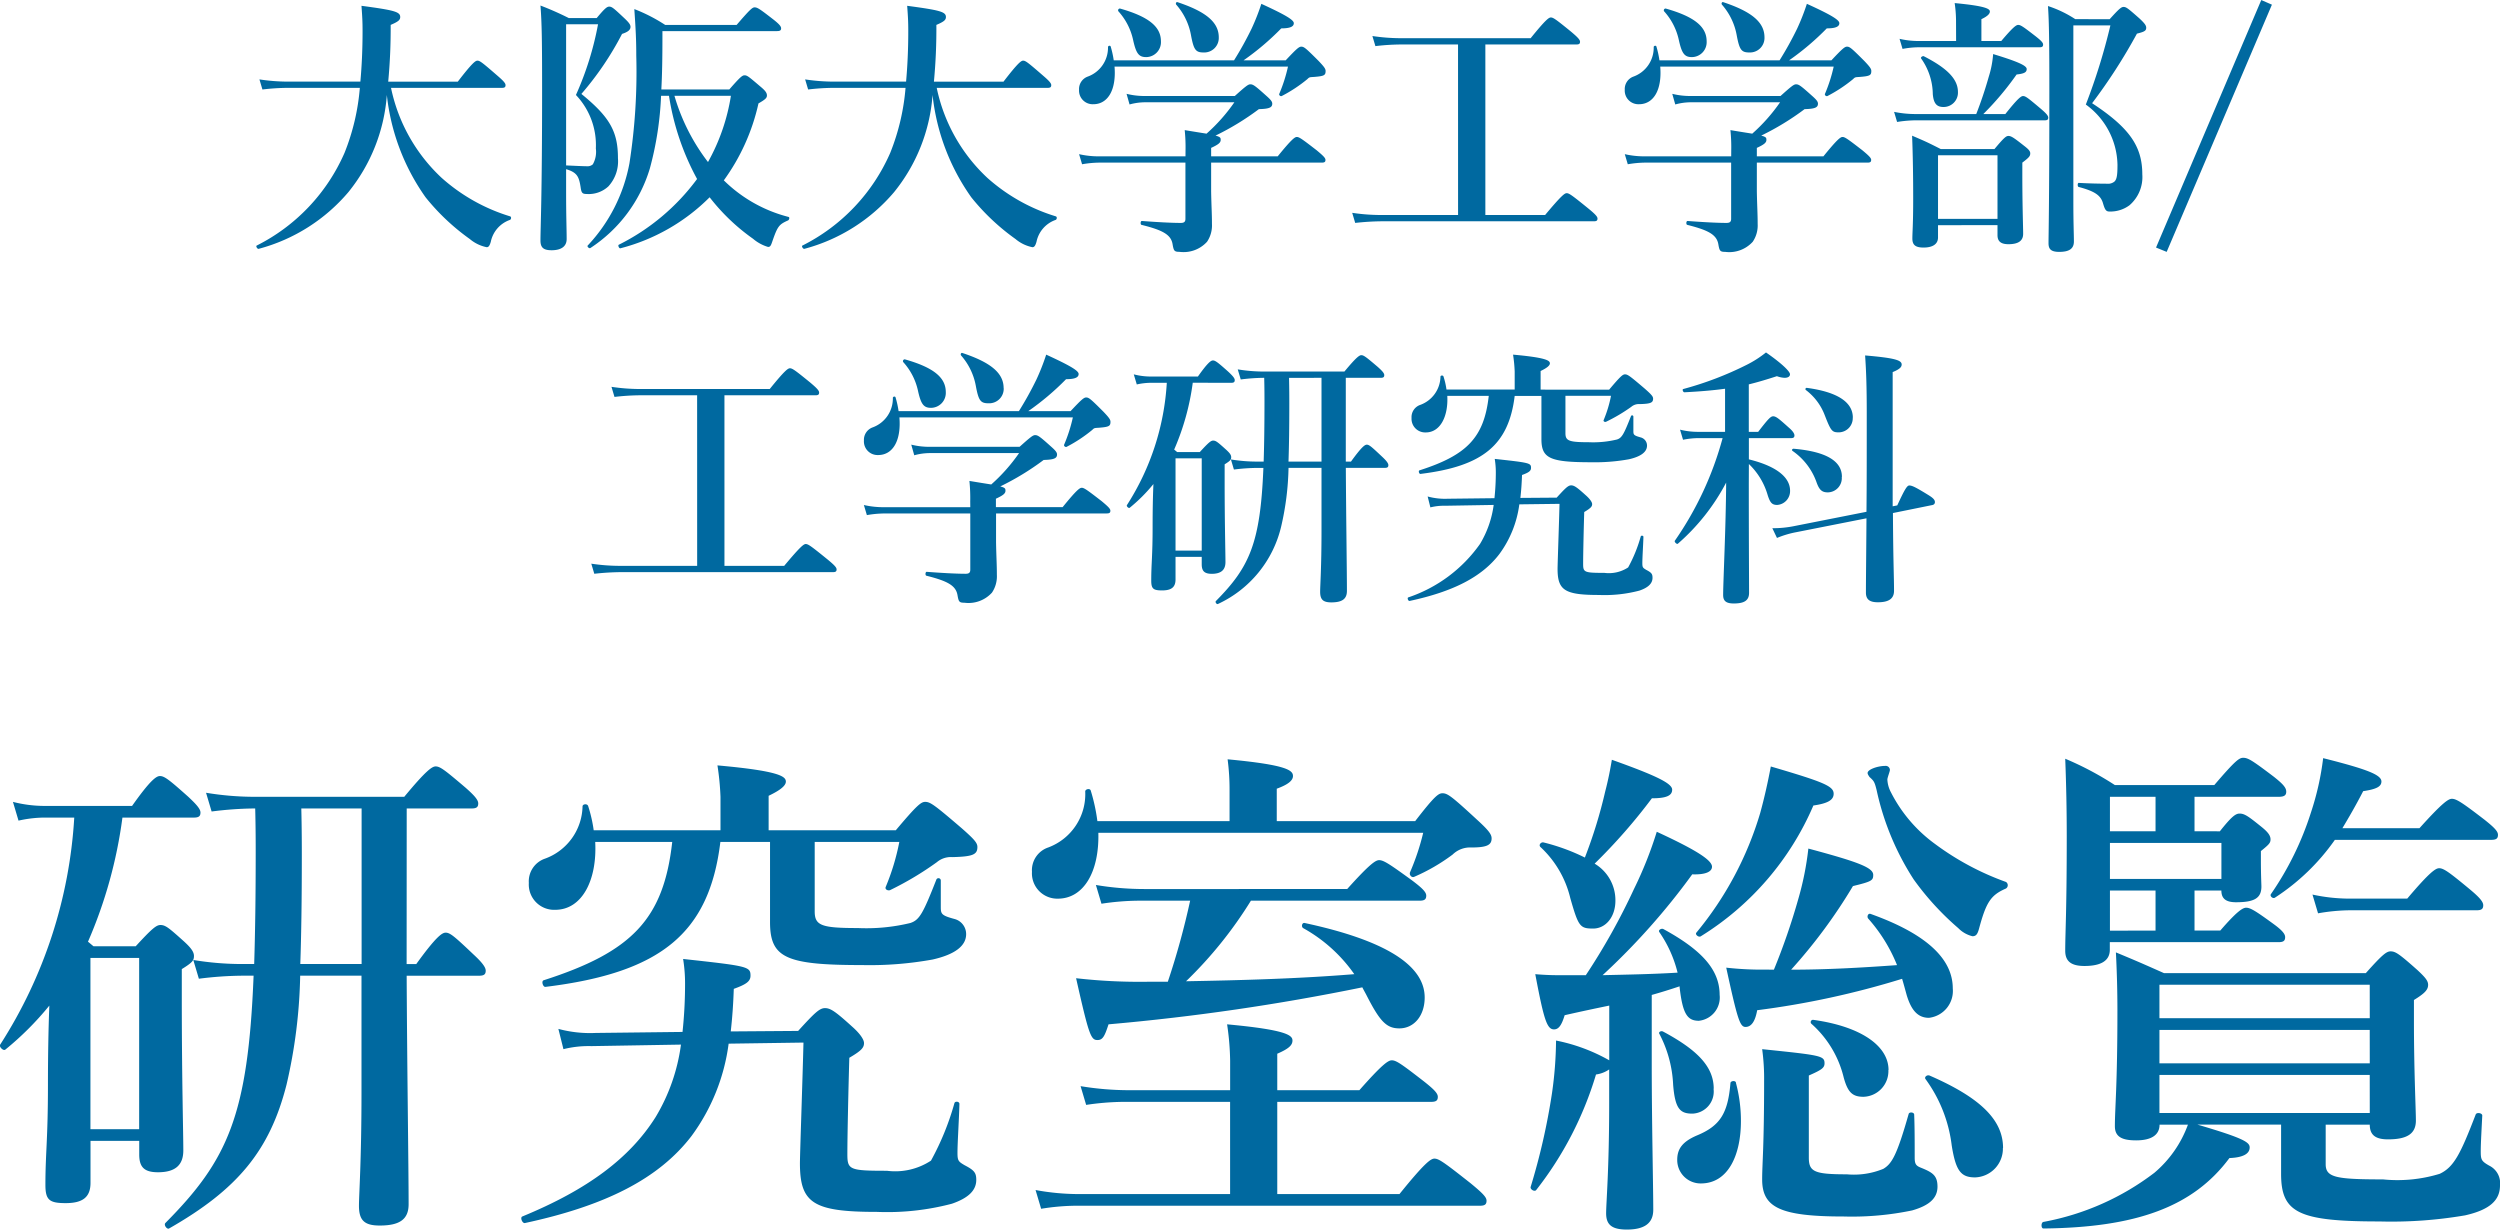 <svg xmlns="http://www.w3.org/2000/svg" width="128.274" height="63.088" viewBox="0 0 128.274 63.088">
  <g id="グループ_1328" data-name="グループ 1328" transform="translate(-1110.4 -440.226)">
    <path id="パス_1426" data-name="パス 1426" d="M-38.843-7.266c.14,0,.182-.042.182-.14s-.112-.224-.434-.5c-.742-.644-.882-.756-1.008-.756-.1,0-.266.112-1.008,1.078h-3.57a28.964,28.964,0,0,0,.126-2.912c.392-.168.49-.252.49-.406,0-.266-.308-.35-1.988-.574.042.574.056.812.056,1.3,0,.952-.042,1.806-.112,2.59h-3.724A9.828,9.828,0,0,1-51.289-7.7l.154.518a11.361,11.361,0,0,1,1.274-.084h3.724a11.437,11.437,0,0,1-.784,3.332A9.631,9.631,0,0,1-51.429.826c-.056.028.028.182.1.168a9.1,9.1,0,0,0,4.606-2.912A8.945,8.945,0,0,0-44.751-6.9a11.12,11.12,0,0,0,1.988,5.25A11.325,11.325,0,0,0-40.495.49a1.94,1.94,0,0,0,.868.42c.1,0,.154-.084.21-.28a1.509,1.509,0,0,1,.98-1.12c.07-.028.084-.154.014-.182a9.373,9.373,0,0,1-3.514-1.974,8.738,8.738,0,0,1-2.6-4.62Zm3.29,4.172c.56.168.658.378.742.91.042.308.084.364.322.364a1.484,1.484,0,0,0,1.106-.392,1.909,1.909,0,0,0,.49-1.442c0-1.372-.42-2.114-1.876-3.3a15.732,15.732,0,0,0,2.086-3.08c.308-.1.434-.21.434-.364,0-.112-.084-.224-.322-.448-.532-.5-.63-.588-.77-.588-.112,0-.224.084-.644.588h-1.428a15.669,15.669,0,0,0-1.456-.644c.07.882.084,1.862.084,4.3,0,5.572-.084,7.056-.084,7.756,0,.364.154.5.574.5.448,0,.77-.168.77-.574,0-.532-.028-1.05-.028-2.464Zm0-7.434h1.638A15.919,15.919,0,0,1-35.049-6.9a3.728,3.728,0,0,1,1.022,2.744,1.307,1.307,0,0,1-.154.812.394.394,0,0,1-.294.1c-.21,0-.742-.028-1.078-.042Zm4.886,3.346c.042-.784.056-1.652.056-2.632v-.364h5.88c.154,0,.21-.042.21-.14s-.084-.21-.406-.462c-.686-.532-.812-.616-.952-.616-.112,0-.224.084-.924.9h-3.668a8.441,8.441,0,0,0-1.582-.812c.07,1.022.1,1.582.1,2.394a30.485,30.485,0,0,1-.35,5.516A8.389,8.389,0,0,1-34.447.826c-.042.056.084.168.14.126a7.412,7.412,0,0,0,3.052-4.088,16.69,16.69,0,0,0,.574-3.724h.406a13.057,13.057,0,0,0,1.442,4.27A11.182,11.182,0,0,1-32.851.784c-.056.028.014.2.084.182a9.994,9.994,0,0,0,4.578-2.618A10.354,10.354,0,0,0-25.963.476a2.109,2.109,0,0,0,.77.42c.1,0,.14-.042.21-.252.28-.812.35-.9.812-1.106.07-.028.1-.168.028-.182A7.31,7.31,0,0,1-27.461-2.52a10.626,10.626,0,0,0,1.778-3.948c.35-.2.434-.28.434-.406s-.07-.238-.322-.448c-.588-.5-.686-.588-.826-.588-.112,0-.224.084-.784.728Zm3.57.322a10.2,10.2,0,0,1-1.176,3.4,10.273,10.273,0,0,1-1.722-3.4Zm16.254-.406c.14,0,.182-.042.182-.14s-.112-.224-.434-.5c-.742-.644-.882-.756-1.008-.756-.1,0-.266.112-1.008,1.078h-3.57a28.963,28.963,0,0,0,.126-2.912c.392-.168.49-.252.49-.406,0-.266-.308-.35-1.988-.574.042.574.056.812.056,1.3,0,.952-.042,1.806-.112,2.59h-3.724A9.828,9.828,0,0,1-23.289-7.7l.154.518a11.361,11.361,0,0,1,1.274-.084h3.724a11.437,11.437,0,0,1-.784,3.332A9.631,9.631,0,0,1-23.429.826c-.056.028.028.182.1.168a9.1,9.1,0,0,0,4.606-2.912A8.945,8.945,0,0,0-16.751-6.9a11.12,11.12,0,0,0,1.988,5.25A11.325,11.325,0,0,0-12.495.49a1.94,1.94,0,0,0,.868.42c.1,0,.154-.084.21-.28a1.509,1.509,0,0,1,.98-1.12c.07-.028.084-.154.014-.182a9.373,9.373,0,0,1-3.514-1.974,8.738,8.738,0,0,1-2.6-4.62Zm7.07,3.514h-4.48a4.468,4.468,0,0,1-.98-.112l.154.518A5.454,5.454,0,0,1-8.2-3.43h4.424V-.546c0,.154-.07.21-.238.21-.5,0-1.232-.042-2-.1-.07,0-.084.182-.014.2C-4.907.042-4.5.28-4.431.784c.056.308.084.364.35.364A1.625,1.625,0,0,0-2.667.63a1.493,1.493,0,0,0,.252-.91c0-.532-.028-.9-.042-1.666V-3.43H3.227c.14,0,.182-.042.182-.14s-.112-.21-.448-.49c-.742-.574-.9-.686-1.022-.686-.1,0-.266.112-.98.994H-2.457v-.434c.364-.168.49-.266.49-.406,0-.1,0-.154-.266-.224A13.588,13.588,0,0,0-.007-6.174c.532-.014.686-.084.686-.28,0-.112-.084-.21-.322-.42-.546-.49-.658-.574-.8-.574-.112,0-.224.084-.8.6H-5.887a3.824,3.824,0,0,1-.91-.112l.154.546a3.017,3.017,0,0,1,.8-.112h4.578a8.935,8.935,0,0,1-1.428,1.61c-.266-.042-.63-.1-1.12-.182a8.663,8.663,0,0,1,.042,1.05ZM-7.455-8.68a4.892,4.892,0,0,0-.154-.7c-.014-.07-.126-.056-.14.014A1.577,1.577,0,0,1-8.8-7.84a.679.679,0,0,0-.434.672.7.7,0,0,0,.728.742c.756,0,1.19-.742,1.092-1.932h8.9a7.892,7.892,0,0,1-.448,1.4c-.028.07.07.14.126.112a7.394,7.394,0,0,0,1.316-.868c.1-.1.112-.1.336-.112.532-.042.6-.084.6-.308,0-.112-.084-.224-.364-.518-.644-.644-.742-.728-.882-.728-.112,0-.224.084-.8.7H-.791a13.439,13.439,0,0,0,1.932-1.638c.476,0,.644-.1.644-.266S1.379-11,.119-11.578a11.316,11.316,0,0,1-.5,1.274,17.269,17.269,0,0,1-.9,1.624Zm5.39-1.176c0-.77-.644-1.316-2.114-1.806-.07-.028-.112.07-.07.126a3.242,3.242,0,0,1,.756,1.554c.14.756.238.9.644.9A.746.746,0,0,0-2.065-9.856Zm-2.968.2c0-.742-.616-1.26-2.1-1.68a.092.092,0,0,0-.084.14,3.2,3.2,0,0,1,.756,1.47c.154.7.294.882.672.882A.767.767,0,0,0-5.033-9.66ZM10.213-.742H6.265A10.041,10.041,0,0,1,4.781-.854l.154.518A13.232,13.232,0,0,1,6.307-.42H17.185c.14,0,.182-.042.182-.14s-.112-.224-.49-.532c-.812-.658-.966-.77-1.092-.77-.1,0-.266.112-1.106,1.12H11.613v-8.75h4.676c.14,0,.182-.042.182-.14s-.112-.224-.462-.518c-.756-.616-.91-.728-1.036-.728-.1,0-.266.112-1.036,1.064H7.287a9.867,9.867,0,0,1-1.47-.112l.154.518a11.821,11.821,0,0,1,1.3-.084h2.94Zm14.014-3.01h-4.48a4.468,4.468,0,0,1-.98-.112l.154.518A5.454,5.454,0,0,1,19.8-3.43h4.424V-.546c0,.154-.07.21-.238.21-.5,0-1.232-.042-2-.1-.07,0-.084.182-.014.2,1.12.28,1.526.518,1.6,1.022.056.308.084.364.35.364A1.625,1.625,0,0,0,25.333.63a1.493,1.493,0,0,0,.252-.91c0-.532-.028-.9-.042-1.666V-3.43h5.684c.14,0,.182-.042.182-.14s-.112-.21-.448-.49c-.742-.574-.9-.686-1.022-.686-.1,0-.266.112-.98.994H25.543v-.434c.364-.168.49-.266.49-.406,0-.1,0-.154-.266-.224a13.588,13.588,0,0,0,2.226-1.358c.532-.014.686-.084.686-.28,0-.112-.084-.21-.322-.42-.546-.49-.658-.574-.8-.574-.112,0-.224.084-.8.6H22.113a3.824,3.824,0,0,1-.91-.112l.154.546a3.017,3.017,0,0,1,.8-.112h4.578a8.935,8.935,0,0,1-1.428,1.61c-.266-.042-.63-.1-1.12-.182a8.663,8.663,0,0,1,.042,1.05ZM20.545-8.68a4.891,4.891,0,0,0-.154-.7c-.014-.07-.126-.056-.14.014A1.577,1.577,0,0,1,19.2-7.84a.679.679,0,0,0-.434.672.7.7,0,0,0,.728.742c.756,0,1.19-.742,1.092-1.932h8.9a7.892,7.892,0,0,1-.448,1.4c-.028.07.07.14.126.112a7.394,7.394,0,0,0,1.316-.868c.1-.1.112-.1.336-.112.532-.042.6-.084.6-.308,0-.112-.084-.224-.364-.518-.644-.644-.742-.728-.882-.728-.112,0-.224.084-.8.7h-2.17a13.439,13.439,0,0,0,1.932-1.638c.476,0,.644-.1.644-.266s-.406-.42-1.666-.994a11.316,11.316,0,0,1-.5,1.274,17.269,17.269,0,0,1-.9,1.624Zm5.39-1.176c0-.77-.644-1.316-2.114-1.806-.07-.028-.112.07-.07.126a3.242,3.242,0,0,1,.756,1.554c.14.756.238.9.644.9A.746.746,0,0,0,25.935-9.856Zm-2.968.2c0-.742-.616-1.26-2.1-1.68a.092.092,0,0,0-.084.14,3.2,3.2,0,0,1,.756,1.47c.154.7.294.882.672.882A.767.767,0,0,0,22.967-9.66Zm12.8-.014H33.817a4.239,4.239,0,0,1-.952-.112l.154.518a4.553,4.553,0,0,1,.8-.084h6.23c.14,0,.182-.042.182-.14s-.112-.21-.378-.42c-.616-.476-.77-.588-.9-.588-.1,0-.266.112-.868.826H37.065v-1.12c.294-.14.434-.266.434-.392s-.154-.28-1.806-.434a6.408,6.408,0,0,1,.07.882ZM33.677-5.922a5.545,5.545,0,0,1-1.092-.112l.154.518a6.252,6.252,0,0,1,.938-.084h6.636c.14,0,.182-.042.182-.14s-.112-.224-.392-.462c-.63-.532-.77-.644-.9-.644-.1,0-.266.112-.91.924H37.163a15.033,15.033,0,0,0,1.708-2.03c.392-.042.518-.112.518-.28S38.983-8.6,37.667-9a5.061,5.061,0,0,1-.224,1.162c-.168.6-.406,1.316-.644,1.918Zm4.214,5.7V.294c0,.308.168.462.56.462.5,0,.756-.168.756-.532s-.042-1.442-.042-3.038V-3.43c.35-.266.406-.336.406-.476,0-.112-.084-.21-.322-.392-.532-.42-.658-.5-.8-.5-.112,0-.224.084-.714.672H34.979c-.686-.35-.784-.392-1.47-.686.042,1.078.056,2.156.056,3.22,0,1.372-.042,1.722-.042,2.058s.168.462.574.462c.476,0,.742-.182.742-.518v-.63Zm0-.322H34.839V-3.808h3.052Zm-2.03-6.51c0-.658-.546-1.218-1.75-1.834-.056-.028-.182.056-.14.112a3.224,3.224,0,0,1,.6,1.834c.042.476.2.658.546.658A.736.736,0,0,0,35.861-7.056Zm6.02-3.738a5.879,5.879,0,0,0-1.4-.672c.056.8.07,1.918.07,4.382,0,5.894-.042,7.308-.042,7.784,0,.266.084.448.546.448s.756-.126.756-.532c0-.364-.028-.91-.028-2.058v-9.03h1.9a31.013,31.013,0,0,1-1.26,4.06,3.9,3.9,0,0,1,1.624,3.094c0,.5-.028.756-.168.868a.515.515,0,0,1-.364.1c-.364,0-.98-.014-1.456-.042-.07,0-.07.2,0,.21.854.224,1.134.448,1.246.84.1.336.154.42.336.42a1.649,1.649,0,0,0,1.022-.322,1.906,1.906,0,0,0,.658-1.582c0-1.442-.658-2.394-2.576-3.654a28.26,28.26,0,0,0,2.3-3.57c.406-.1.476-.154.476-.308,0-.112-.084-.224-.336-.462-.588-.518-.686-.6-.826-.6-.112,0-.224.084-.714.63Zm4.69,11.942,5.4-12.684-.546-.238-5.4,12.7Zm-75.4,16.11h-3.948a10.041,10.041,0,0,1-1.484-.112l.154.518a13.232,13.232,0,0,1,1.372-.084h10.878c.14,0,.182-.042.182-.14s-.112-.224-.49-.532c-.812-.658-.966-.77-1.092-.77-.1,0-.266.112-1.106,1.12h-3.066V8.508h4.676c.14,0,.182-.042.182-.14s-.112-.224-.462-.518c-.756-.616-.91-.728-1.036-.728-.1,0-.266.112-1.036,1.064h-6.65a9.867,9.867,0,0,1-1.47-.112l.154.518a11.821,11.821,0,0,1,1.3-.084h2.94Zm14.014-3.01h-4.48a4.468,4.468,0,0,1-.98-.112l.154.518a5.454,5.454,0,0,1,.882-.084h4.424v2.884c0,.154-.07.21-.238.21-.5,0-1.232-.042-2-.1-.07,0-.084.182-.014.2,1.12.28,1.526.518,1.6,1.022.056.308.084.364.35.364a1.625,1.625,0,0,0,1.414-.518,1.493,1.493,0,0,0,.252-.91c0-.532-.028-.9-.042-1.666V14.57h5.684c.14,0,.182-.042.182-.14s-.112-.21-.448-.49c-.742-.574-.9-.686-1.022-.686-.1,0-.266.112-.98.994H-13.5v-.434c.364-.168.49-.266.49-.406,0-.1,0-.154-.266-.224a13.588,13.588,0,0,0,2.226-1.358c.532-.014.686-.084.686-.28,0-.112-.084-.21-.322-.42-.546-.49-.658-.574-.8-.574-.112,0-.224.084-.8.6h-4.648a3.824,3.824,0,0,1-.91-.112l.154.546a3.017,3.017,0,0,1,.8-.112h4.578a8.935,8.935,0,0,1-1.428,1.61c-.266-.042-.63-.1-1.12-.182a8.663,8.663,0,0,1,.042,1.05ZM-18.494,9.32a4.891,4.891,0,0,0-.154-.7c-.014-.07-.126-.056-.14.014a1.577,1.577,0,0,1-1.05,1.526.679.679,0,0,0-.434.672.7.7,0,0,0,.728.742c.756,0,1.19-.742,1.092-1.932h8.9a7.892,7.892,0,0,1-.448,1.4c-.028.07.07.14.126.112a7.394,7.394,0,0,0,1.316-.868c.1-.1.112-.1.336-.112.532-.042.6-.084.6-.308,0-.112-.084-.224-.364-.518-.644-.644-.742-.728-.882-.728-.112,0-.224.084-.8.7h-2.17A13.439,13.439,0,0,0-9.9,7.682c.476,0,.644-.1.644-.266S-9.66,7-10.92,6.422a11.316,11.316,0,0,1-.5,1.274,17.269,17.269,0,0,1-.9,1.624Zm5.39-1.176c0-.77-.644-1.316-2.114-1.806-.07-.028-.112.07-.07.126a3.242,3.242,0,0,1,.756,1.554c.14.756.238.9.644.9A.746.746,0,0,0-13.1,8.144Zm-2.968.2c0-.742-.616-1.26-2.1-1.68a.092.092,0,0,0-.084.14A3.2,3.2,0,0,1-17.5,8.27c.154.7.294.882.672.882A.767.767,0,0,0-16.072,8.34Zm14.644-.476c.14,0,.182-.042.182-.14s-.112-.224-.336-.434c-.518-.462-.658-.574-.784-.574-.1,0-.266.112-.77.826H-5.558a3.51,3.51,0,0,1-.868-.112l.154.518a3.368,3.368,0,0,1,.686-.084h.854a13.012,13.012,0,0,1-2.044,6.272c-.042.056.084.182.14.14a8.348,8.348,0,0,0,1.218-1.218c-.028.6-.042,1.372-.042,2.2,0,1.512-.07,1.876-.07,2.758,0,.42.112.5.56.5.476,0,.686-.168.686-.56V16.8H-2.94v.378c0,.35.14.49.518.49.476,0,.7-.2.7-.6,0-.49-.042-2-.042-4.186V12.05c.294-.182.336-.238.336-.364s-.084-.224-.266-.392c-.42-.378-.518-.462-.658-.462-.112,0-.224.084-.686.588H-4.2c-.056-.042-.1-.084-.154-.126A12.756,12.756,0,0,0-3.4,7.864Zm-1.512,8.61H-4.284V11.742H-2.94ZM4.452,7.612H6.244c.14,0,.182-.042.182-.14s-.112-.224-.35-.434c-.56-.476-.7-.588-.826-.588-.1,0-.266.112-.868.84H.252a8.246,8.246,0,0,1-1.344-.112l.154.518A9.825,9.825,0,0,1,.238,7.612H.266C.28,8.13.28,8.62.28,8.83c0,1.176-.014,2.2-.042,3.08H-.1A8.246,8.246,0,0,1-1.442,11.8l.154.518a10.058,10.058,0,0,1,1.2-.084H.224C.07,16.1-.49,17.328-2.212,19.064c-.056.056.042.182.1.154a5.861,5.861,0,0,0,3.248-3.976,14.356,14.356,0,0,0,.378-3.01H3.206v3.234c0,1.876-.07,2.814-.07,3.122,0,.406.154.546.574.546.546,0,.8-.168.8-.588,0-.994-.042-3.808-.056-6.314h2c.14,0,.182-.042.182-.14s-.112-.238-.322-.434c-.532-.5-.658-.616-.784-.616-.1,0-.266.112-.812.868H4.452Zm-1.246,0v4.3H1.512c.028-.8.042-1.778.042-2.982,0-.238,0-.756-.014-1.316Zm6.412.6a3.877,3.877,0,0,0-.154-.672c-.028-.07-.154-.056-.154.014A1.572,1.572,0,0,1,8.274,9a.663.663,0,0,0-.448.672.7.7,0,0,0,.728.742c.756,0,1.162-.84,1.106-1.876h2.128c-.238,2.128-1.106,3.038-3.556,3.822-.07.028-.014.2.056.182,3.192-.392,4.522-1.484,4.83-4H14.49v2.212c0,.994.434,1.19,2.562,1.19a9.727,9.727,0,0,0,1.932-.154c.616-.14.924-.378.924-.7a.433.433,0,0,0-.322-.42c-.364-.1-.378-.14-.378-.336V9.6a.064.064,0,0,0-.126-.014c-.364.924-.462,1.106-.714,1.19a5.161,5.161,0,0,1-1.456.14c-1.008,0-1.19-.07-1.19-.462V8.536H18.06a6.313,6.313,0,0,1-.378,1.246c-.028.07.07.112.126.084A8.685,8.685,0,0,0,19.1,9.1a.6.6,0,0,1,.434-.14c.56-.014.686-.07.686-.28,0-.112-.084-.21-.434-.518-.756-.644-.868-.728-1.008-.728-.112,0-.224.084-.812.784H14.448V7.262c.322-.154.476-.28.476-.392,0-.14-.168-.294-1.89-.448a7.4,7.4,0,0,1,.084.868v.924Zm5.8,5.866c-.028,1.12-.1,3.094-.1,3.332,0,1.106.364,1.344,2.128,1.344a7,7,0,0,0,2.072-.224c.448-.154.672-.364.672-.658,0-.2-.056-.266-.322-.406-.168-.1-.2-.126-.2-.336,0-.294.042-.91.056-1.358,0-.07-.126-.084-.14-.014a7.453,7.453,0,0,1-.644,1.582,1.8,1.8,0,0,1-1.218.28c-1.036,0-1.092-.028-1.092-.462,0-.476.028-1.778.056-2.66.336-.2.406-.28.406-.406,0-.1-.112-.266-.336-.462-.448-.406-.588-.5-.742-.5s-.294.14-.742.63l-1.862.014q.063-.546.084-1.176c.35-.126.462-.21.462-.364,0-.252-.07-.266-1.862-.462a4.222,4.222,0,0,1,.056.686,12.528,12.528,0,0,1-.07,1.33l-2.394.028A3.362,3.362,0,0,1,8.652,13.7l.14.56a2.859,2.859,0,0,1,.77-.084l2.478-.042a5.21,5.21,0,0,1-.7,2,7.375,7.375,0,0,1-3.682,2.744c-.07.028,0,.2.07.182,2.212-.476,3.7-1.218,4.606-2.408a5.5,5.5,0,0,0,1.022-2.548Zm9.716-2.044a3.571,3.571,0,0,1,.966,1.6c.126.392.224.5.49.5a.711.711,0,0,0,.658-.728c0-.714-.742-1.274-2.114-1.61V10.706h2.156c.14,0,.182-.042.182-.14s-.1-.238-.28-.392c-.5-.448-.658-.588-.812-.588-.126,0-.252.126-.77.8H25.13V7.948c.462-.112.924-.252,1.442-.42a1.314,1.314,0,0,0,.392.084c.2,0,.28-.084.28-.182,0-.154-.462-.588-1.232-1.12a5.411,5.411,0,0,1-.98.63A17.142,17.142,0,0,1,21.77,8.186c-.07.014-.014.168.056.168.826-.042,1.484-.1,2.086-.182v2.212h-1.4a3.824,3.824,0,0,1-.91-.112l.154.518a4.135,4.135,0,0,1,.756-.084h1.274a16.933,16.933,0,0,1-2.45,5.264c-.042.056.1.2.154.154a10.786,10.786,0,0,0,2.478-3.136c-.014,2.31-.154,5.1-.154,5.768,0,.308.154.434.546.434.518,0,.784-.14.784-.546,0-.644-.014-2.716-.014-5.614Zm7.378,2.17V7.318c.378-.154.462-.266.462-.392,0-.224-.392-.336-1.876-.462.056.8.084,1.624.084,2.912,0,2.17,0,3.822-.014,5.11l-3.752.742a5.447,5.447,0,0,1-1.078.1l.238.5a4.923,4.923,0,0,1,.98-.294l3.612-.714c-.014,2.086-.028,3.108-.028,3.808,0,.364.2.5.616.5.532,0,.826-.168.826-.588,0-.742-.042-1.428-.056-3.99l2-.406c.1-.014.154-.07.154-.154,0-.112-.084-.21-.336-.364-.658-.406-.84-.49-.98-.49-.112,0-.238.2-.616,1.022Zm-2.044-4.55c0-.8-.8-1.316-2.352-1.526a.064.064,0,0,0-.056.112,2.909,2.909,0,0,1,.966,1.288c.322.826.378.882.728.882A.727.727,0,0,0,30.464,9.656Zm-.56,3.038c0-.826-.84-1.3-2.478-1.442-.07,0-.112.07-.056.112A3.293,3.293,0,0,1,28.616,13c.14.378.28.49.574.49A.731.731,0,0,0,29.9,12.694Z" transform="translate(1175 452)" fill="#0069a0"/>
    <path id="パス_1427" data-name="パス 1427" d="M-54.652-18.824c.26,0,.338-.078.338-.26s-.208-.416-.624-.806c-.962-.858-1.222-1.066-1.456-1.066-.182,0-.494.208-1.43,1.534h-4.5a6.518,6.518,0,0,1-1.612-.208l.286.962a6.255,6.255,0,0,1,1.274-.156h1.586a24.166,24.166,0,0,1-3.8,11.648c-.078.1.156.338.26.26a15.5,15.5,0,0,0,2.262-2.262C-62.114-8.06-62.14-6.63-62.14-5.1c0,2.808-.13,3.484-.13,5.122,0,.78.208.936,1.04.936.884,0,1.274-.312,1.274-1.04V-2.236h2.5v.7c0,.65.26.91.962.91.884,0,1.3-.364,1.3-1.118,0-.91-.078-3.718-.078-7.774V-11.05c.546-.338.624-.442.624-.676,0-.208-.156-.416-.494-.728-.78-.7-.962-.858-1.222-.858-.208,0-.416.156-1.274,1.092H-59.8c-.1-.078-.182-.156-.286-.234a23.69,23.69,0,0,0,1.768-6.37ZM-57.46-2.834h-2.5v-8.788h2.5Zm13.728-16.458H-40.4c.26,0,.338-.078.338-.26s-.208-.416-.65-.806c-1.04-.884-1.3-1.092-1.534-1.092-.182,0-.494.208-1.612,1.56h-7.67a15.315,15.315,0,0,1-2.5-.208l.286.962a18.247,18.247,0,0,1,2.184-.156h.052c.026.962.026,1.872.026,2.262,0,2.184-.026,4.082-.078,5.72h-.624a15.315,15.315,0,0,1-2.5-.208l.286.962a18.679,18.679,0,0,1,2.236-.156h.572c-.286,7.176-1.326,9.464-4.524,12.688-.1.1.078.338.182.286,3.51-2,5.174-4,6.032-7.384a26.66,26.66,0,0,0,.7-5.59h3.146v6.006c0,3.484-.13,5.226-.13,5.8,0,.754.286,1.014,1.066,1.014,1.014,0,1.482-.312,1.482-1.092,0-1.846-.078-7.072-.1-11.726h3.718c.26,0,.338-.078.338-.26s-.208-.442-.6-.806c-.988-.936-1.222-1.144-1.456-1.144-.182,0-.494.208-1.508,1.612h-.494Zm-2.314,0v7.982h-3.146c.052-1.482.078-3.3.078-5.538,0-.442,0-1.4-.026-2.444Zm11.908,1.118a7.2,7.2,0,0,0-.286-1.248c-.052-.13-.286-.1-.286.026a2.919,2.919,0,0,1-1.924,2.678,1.231,1.231,0,0,0-.832,1.248,1.3,1.3,0,0,0,1.352,1.378c1.4,0,2.158-1.56,2.054-3.484h3.952c-.442,3.952-2.054,5.642-6.6,7.1-.13.052-.026.364.1.338,5.928-.728,8.4-2.756,8.97-7.436h2.548v4.108c0,1.846.806,2.21,4.758,2.21a18.065,18.065,0,0,0,3.588-.286c1.144-.26,1.716-.7,1.716-1.3a.8.8,0,0,0-.6-.78c-.676-.182-.7-.26-.7-.624V-15.6a.119.119,0,0,0-.234-.026c-.676,1.716-.858,2.054-1.326,2.21a9.585,9.585,0,0,1-2.7.26c-1.872,0-2.21-.13-2.21-.858v-3.562h4.342a11.723,11.723,0,0,1-.7,2.314c-.052.13.13.208.234.156a16.129,16.129,0,0,0,2.392-1.43,1.116,1.116,0,0,1,.806-.26c1.04-.026,1.274-.13,1.274-.52,0-.208-.156-.39-.806-.962-1.4-1.2-1.612-1.352-1.872-1.352-.208,0-.416.156-1.508,1.456h-6.526v-1.768c.6-.286.884-.52.884-.728,0-.26-.312-.546-3.51-.832a13.736,13.736,0,0,1,.156,1.612v1.716ZM-23.374-7.28c-.052,2.08-.182,5.746-.182,6.188,0,2.054.676,2.5,3.952,2.5A13,13,0,0,0-15.756.988C-14.924.7-14.508.312-14.508-.234c0-.364-.1-.494-.6-.754-.312-.182-.364-.234-.364-.624,0-.546.078-1.69.1-2.522,0-.13-.234-.156-.26-.026a13.842,13.842,0,0,1-1.2,2.938,3.345,3.345,0,0,1-2.262.52c-1.924,0-2.028-.052-2.028-.858,0-.884.052-3.3.1-4.94.624-.364.754-.52.754-.754,0-.182-.208-.494-.624-.858-.832-.754-1.092-.936-1.378-.936s-.546.26-1.378,1.17l-3.458.026q.117-1.014.156-2.184c.65-.234.858-.39.858-.676,0-.468-.13-.494-3.458-.858a7.842,7.842,0,0,1,.1,1.274,23.266,23.266,0,0,1-.13,2.47l-4.446.052a6.244,6.244,0,0,1-1.924-.208l.26,1.04a5.31,5.31,0,0,1,1.43-.156l4.6-.078a9.676,9.676,0,0,1-1.3,3.718c-1.326,2.106-3.484,3.718-6.838,5.1-.13.052,0,.364.13.338,4.108-.884,6.864-2.262,8.554-4.472a10.217,10.217,0,0,0,1.9-4.732ZM8.242-14.56c.26,0,.338-.078.338-.26s-.208-.39-.728-.78c-1.144-.832-1.456-1.04-1.69-1.04-.182,0-.494.208-1.638,1.482H-5.9a15.022,15.022,0,0,1-2.47-.208l.286.962a13.227,13.227,0,0,1,1.872-.156h2.678A39.472,39.472,0,0,1-4.68-10.4H-5.746a28.684,28.684,0,0,1-3.64-.182c.65,2.886.754,3.172,1.092,3.172.26,0,.364-.156.572-.806A114.627,114.627,0,0,0,5.3-10.114c.078.156.156.286.234.442C6.214-8.346,6.552-8.008,7.2-8.008c.754,0,1.3-.65,1.3-1.586q0-2.5-6.162-3.822c-.13-.026-.182.182-.078.26A7.822,7.822,0,0,1,4.888-10.79c-2.886.234-5.772.312-8.632.364A21.294,21.294,0,0,0-.416-14.56Zm.182-3.484a12.249,12.249,0,0,1-.676,2.028c-.052.13.078.286.208.234a9.676,9.676,0,0,0,1.976-1.144,1.285,1.285,0,0,1,.962-.364c.806,0,1.04-.13,1.04-.468,0-.208-.156-.416-.754-.962-1.3-1.2-1.508-1.352-1.768-1.352-.208,0-.416.156-1.4,1.43H.91v-1.664c.572-.208.832-.416.832-.65,0-.286-.286-.572-3.354-.858a11.742,11.742,0,0,1,.1,1.56v1.612H-8.294a9.377,9.377,0,0,0-.338-1.56c-.026-.13-.26-.1-.286.026a2.92,2.92,0,0,1-1.9,2.886,1.231,1.231,0,0,0-.832,1.248,1.3,1.3,0,0,0,1.326,1.378c1.326,0,2.132-1.378,2.08-3.38ZM.936-4.238h7.9c.26,0,.338-.078.338-.26s-.208-.39-.7-.78C7.332-6.162,7.046-6.37,6.812-6.37c-.182,0-.494.208-1.664,1.534H.936V-6.708c.6-.26.78-.442.78-.676,0-.26-.26-.546-3.354-.832a13.762,13.762,0,0,1,.156,1.872v1.508H-6.656a15.315,15.315,0,0,1-2.5-.208l.286.962a13.563,13.563,0,0,1,1.9-.156h5.486V.494H-9.23A12.313,12.313,0,0,1-11.466.286l.286.962a11.611,11.611,0,0,1,1.742-.156H11.336c.26,0,.338-.078.338-.26s-.208-.39-.806-.884C9.516-1.118,9.23-1.326,9-1.326c-.182,0-.494.208-1.794,1.82H.936Zm25.09-6.786a16.4,16.4,0,0,1-2.054-.1c.572,2.626.7,3.042.988,3.042s.494-.26.6-.858a43.921,43.921,0,0,0,7.436-1.612c.078.26.156.546.234.832.234.78.572,1.17,1.144,1.17a1.388,1.388,0,0,0,1.222-1.508c0-1.534-1.378-2.808-4.212-3.822-.13-.052-.208.13-.13.234a8.175,8.175,0,0,1,1.482,2.392c-1.794.13-3.614.234-5.434.234a27,27,0,0,0,3.172-4.29c.962-.234,1.04-.286,1.04-.572,0-.364-.7-.65-3.328-1.352a15.316,15.316,0,0,1-.52,2.6,33.565,33.565,0,0,1-1.248,3.614Zm-10.5.286a13.438,13.438,0,0,1-1.352-.052c.442,2.34.6,2.834.962,2.834.234,0,.39-.208.546-.728.91-.208,1.664-.364,2.288-.494V-6.37a9.115,9.115,0,0,0-2.73-1.014,19.841,19.841,0,0,1-.208,2.7A33.542,33.542,0,0,1,13.936.13c-.026.13.208.26.286.156A17.92,17.92,0,0,0,17.29-5.642a1.562,1.562,0,0,0,.676-.26v1.768c0,3.38-.156,5.07-.156,5.616,0,.6.312.832,1.066.832.884,0,1.352-.312,1.352-1.014,0-1.144-.078-4.6-.078-7.384v-3.64c.468-.13.962-.286,1.43-.442v.052c.156,1.352.39,1.716.988,1.716a1.2,1.2,0,0,0,1.066-1.326c0-1.274-.884-2.288-2.886-3.38-.1-.052-.286.052-.208.156a6.3,6.3,0,0,1,.936,2.08c-1.274.078-2.548.1-3.848.13a35,35,0,0,0,4.6-5.174c.728.026,1.014-.156,1.014-.39,0-.338-.806-.858-2.834-1.794a20.189,20.189,0,0,1-1.17,2.938,33.213,33.213,0,0,1-2.47,4.42Zm1.2-6.032a10.344,10.344,0,0,0-2.132-.78c-.13-.026-.26.13-.156.234a5.228,5.228,0,0,1,1.534,2.626c.416,1.456.494,1.56,1.17,1.56.65,0,1.144-.6,1.144-1.43a2.182,2.182,0,0,0-1.066-1.9,29,29,0,0,0,2.938-3.354c.728,0,1.04-.13,1.04-.442s-.754-.7-3.094-1.534c-.078.468-.182,1.014-.338,1.612A24.613,24.613,0,0,1,16.718-16.77Zm21.45,14.9c0-1.43-1.144-2.574-3.77-3.718-.13-.052-.286.078-.208.182A7.243,7.243,0,0,1,35.542-2c.208,1.3.468,1.638,1.2,1.638A1.477,1.477,0,0,0,38.168-1.872Zm-5.876-4c0-1.248-1.43-2.236-3.848-2.574a.118.118,0,0,0-.1.208A5.359,5.359,0,0,1,30-5.486c.208.754.442.988,1.014.988A1.318,1.318,0,0,0,32.292-5.876Zm-8.97.962c0-1.118-.806-1.976-2.6-2.938-.1-.052-.26.026-.182.13a6.193,6.193,0,0,1,.7,2.6c.1,1.248.364,1.482.988,1.482A1.134,1.134,0,0,0,23.322-4.914Zm1.144-.312c-.026-.13-.286-.1-.286.026-.13,1.534-.52,2.184-1.716,2.678-.728.312-1.014.676-1.014,1.248A1.2,1.2,0,0,0,22.672-.052c1.4,0,2.054-1.456,2.054-3.2A7.509,7.509,0,0,0,24.466-5.226ZM28.21-5.59c.65-.286.806-.39.806-.624,0-.39-.182-.416-3.2-.728a11.073,11.073,0,0,1,.1,1.586c0,3.484-.1,4.264-.1,5.1,0,1.43.91,1.9,4.186,1.9a15.1,15.1,0,0,0,3.51-.312c.91-.26,1.3-.65,1.3-1.222s-.26-.728-.832-.962c-.26-.1-.338-.182-.338-.52,0-.806,0-1.586-.026-2.21,0-.13-.26-.156-.286-.026-.6,2.106-.858,2.548-1.3,2.808A3.97,3.97,0,0,1,30.16-.52c-1.664,0-1.95-.13-1.95-.858Zm10.114-9.594a.2.2,0,0,0,0-.338,14.013,14.013,0,0,1-3.64-1.95,7.431,7.431,0,0,1-2.262-2.652,1.547,1.547,0,0,1-.182-.65c0-.1.13-.416.13-.494a.212.212,0,0,0-.234-.208c-.39,0-.91.182-.91.364,0,.052.026.1.1.208.234.208.26.26.364.676a13.777,13.777,0,0,0,1.9,4.576,14.2,14.2,0,0,0,2.288,2.5,1.522,1.522,0,0,0,.728.416c.182,0,.26-.1.338-.39C37.31-14.482,37.544-14.846,38.324-15.184Zm-8.84-4.862c0-.39-.494-.6-3.224-1.4-.156.832-.338,1.638-.546,2.392a17.348,17.348,0,0,1-3.276,6.136c-.078.1.13.26.234.182a14.7,14.7,0,0,0,5.772-6.708C29.2-19.552,29.484-19.734,29.484-20.046ZM48-18.122V-19.89h4.316c.286,0,.39-.078.39-.26,0-.208-.156-.39-.65-.78-1.066-.806-1.3-.962-1.56-.962-.208,0-.416.156-1.482,1.4h-5.1a16.183,16.183,0,0,0-2.548-1.352q.078,1.989.078,3.978c0,3.926-.078,4.914-.078,5.876,0,.546.312.78.988.78.832,0,1.3-.26,1.3-.832v-.39h8.658c.26,0,.338-.078.338-.26s-.208-.39-.6-.676c-.858-.624-1.17-.832-1.4-.832-.182,0-.494.208-1.326,1.17H48V-15.08h1.378c0,.416.234.6.754.6.936,0,1.3-.208,1.3-.806,0-.13-.026-.572-.026-1.352v-.468c.416-.338.494-.416.494-.6,0-.208-.156-.39-.442-.624-.676-.546-.884-.7-1.144-.7-.208,0-.416.156-1.014.91Zm-2,0h-2.34V-19.89h2.34Zm-2.34.6h5.72v1.846h-5.72Zm0,4.5V-15.08h2.34v2.054ZM54.73-3.068h2.262c0,.546.312.754.936.754.936,0,1.43-.26,1.43-.962,0-.6-.1-2.5-.1-5.174V-9.464c.546-.338.728-.52.728-.78,0-.208-.156-.39-.546-.754-.91-.806-1.118-.962-1.378-.962-.208,0-.416.156-1.274,1.118H46.436c-1.17-.52-1.352-.6-2.47-1.066.052,1.014.078,2,.078,2.99,0,3.848-.13,4.992-.13,5.928,0,.546.364.728,1.092.728.754,0,1.2-.26,1.2-.806h1.456A5.844,5.844,0,0,1,45.942-.6a13.366,13.366,0,0,1-5.694,2.522c-.13.026-.13.338,0,.338,4.732-.052,7.67-1.092,9.542-3.614.676-.026,1.04-.208,1.04-.546,0-.26-.286-.468-2.678-1.17h4.29V-.546c0,2,.884,2.444,5.044,2.444a22.366,22.366,0,0,0,4.394-.312C63.154,1.3,63.674.806,63.674.052a1,1,0,0,0-.546-1.014c-.416-.234-.442-.312-.442-.754,0-.39.052-1.274.078-1.82,0-.13-.286-.182-.338-.052-.78,2.028-1.118,2.7-1.846,3.042a7.4,7.4,0,0,1-2.912.286c-2.418,0-2.938-.1-2.938-.78Zm2.262-.6H46.2v-1.95h10.79Zm0-2.548H46.2V-7.93h10.79Zm0-2.314H46.2v-1.716h10.79Zm6.24-9.152c.26,0,.338-.078.338-.26s-.208-.39-.7-.78c-1.118-.858-1.43-1.066-1.664-1.066-.182,0-.494.208-1.664,1.508H55.588c.312-.52.676-1.144,1.066-1.9.676-.1.936-.234.936-.494,0-.338-.7-.624-2.99-1.2a14.17,14.17,0,0,1-.624,2.782A15.693,15.693,0,0,1,51.922-14.9c-.078.1.1.26.208.182A11.161,11.161,0,0,0,55.2-17.68Zm-7.28,3.016a8.957,8.957,0,0,1-1.9-.208l.286.962a9.839,9.839,0,0,1,1.612-.156h6.526c.26,0,.338-.078.338-.26s-.208-.416-.676-.806c-1.066-.884-1.352-1.092-1.586-1.092-.182,0-.494.208-1.638,1.56Z" transform="translate(1175 501)" fill="#0069a0"/>
  </g>
</svg>
